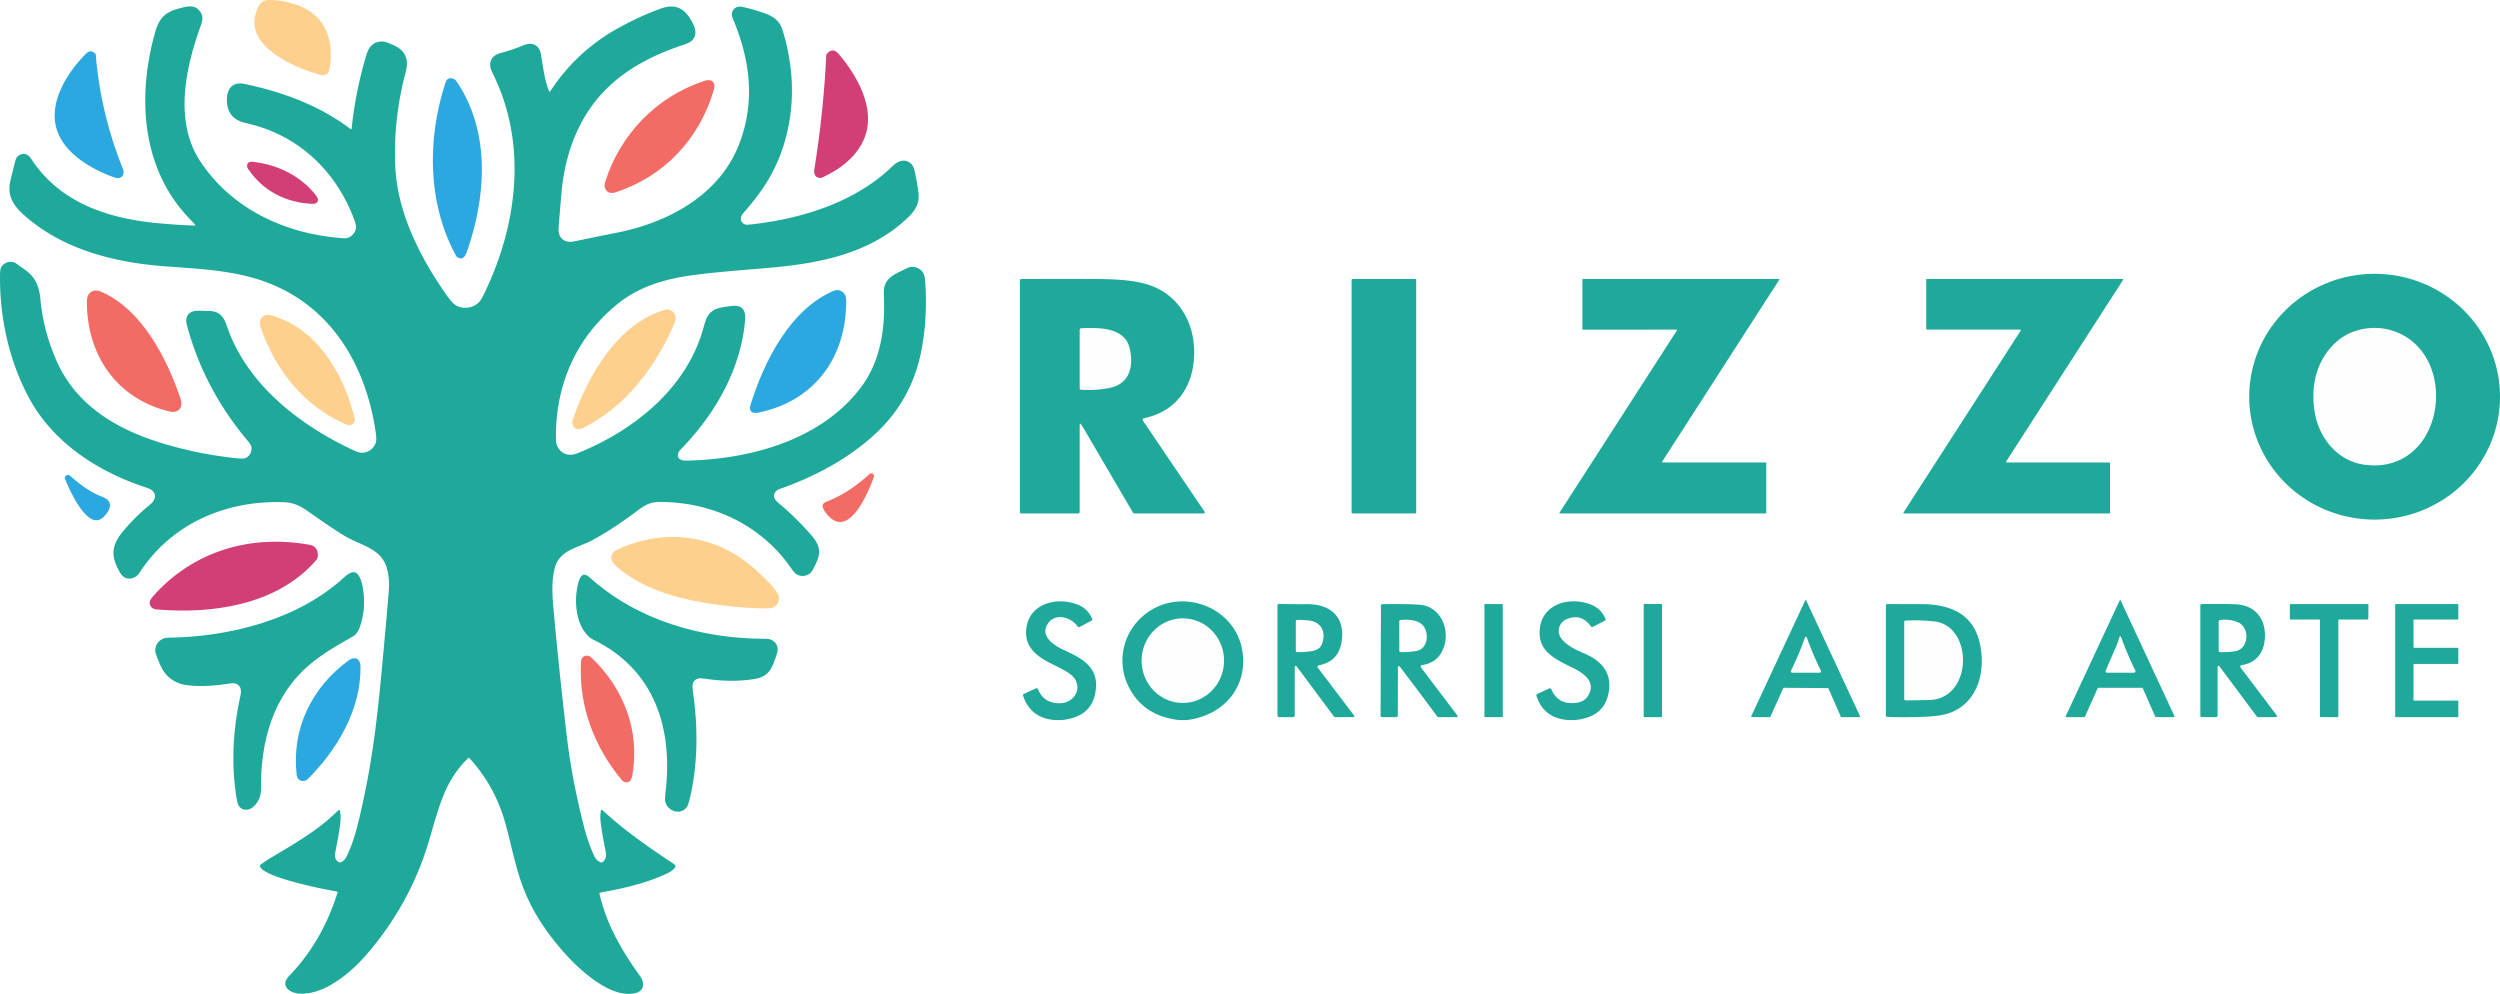 <svg xmlns="http://www.w3.org/2000/svg" viewBox="0 0 3185.474 1266.395">
  <path fill="#fed08e" d="M326.3 15.945c2.74-8.21 5.72-15.7 15.49-15.92q18.13-.42 36.66 6.3c36.93 13.39 47.55 44.86 41.54 81.2-1.24 7.51-5.89 9.59-12.81 7.62-30.47-8.65-95.61-35.05-80.88-79.2z"/>
  <path fill="#1ea99b" d="M248.17 285.755q-2.44-2.73-6.48-6.9c-61.69-63.61-67.2-156.42-43.9-238.02 5.02-17.59 12.4-25.18 29.92-29.94 10.71-2.9 20.42-5.73 27.3 3.91 4 5.6 3.37 10.69.95 17.41-19.51 54.07-34.92 122.75.06 174.65 39.35 58.39 104.24 89.33 172.94 95.93q9.88.95 11.12.84c7.27-.62 13.59-7.29 13.53-14.74q-.03-3.04-2.21-8.93c-21.22-57.32-64.44-101.63-123.66-119.38q-5.48-1.65-15.87-4.18c-16.39-4-23.43-14.77-22.65-31.44.6-12.81 7.94-20.98 22.01-18.08 34.69 7.15 70.69 18.82 101.82 35.83q17.48 9.54 33.43 21.54 1.41 1.06 1.6-.7 4.94-47.39 18.68-93.26c3.45-11.5 9.47-18.29 22.51-17.25q1.98.16 9.54 3.31c11.11 4.64 19 10.64 19.66 23.74.33 6.45-2.43 14.73-4.25 22.39q-12.93 54.38-10.58 109.09c2.52 59.05 31.48 116 64.76 163.54q7.47 10.66 12.06 13.64c8.85 5.73 22.8 4.14 30.23-4.07q2.41-2.67 5.68-9.36c42.87-87.59 56.21-191.39 11.74-281.25q-3.07-6.19-3.43-9.57c-.99-9.15 4.78-14.75 13.1-16.9q14.93-3.86 29.14-9.89c7.6-3.22 15.5-2.79 20.11 4.79q1.75 2.88 2.67 9.09 1.65 11.1 3.64 22.15 2.1 11.62 6.14 22.22.69 1.83 1.77.19 33.05-50.43 85.22-79.62 28.45-15.91 56.23-25.82c21.07-7.5 32.5 3.05 41.04 21.12 3.54 7.51 3.48 15.36-3.15 20.8q-2.64 2.17-10.33 4.7c-33.21 10.94-66.26 27.02-92.24 50.86-37.05 34.01-55.7 79.51-61.69 128.93q-1.07 8.81-4.58 53.18c-.68 8.58 2.87 16.01 11.92 17.66q3.46.62 9.55-.68 25.42-5.45 50.94-10.38c66.09-12.77 132.52-47.51 157.9-113.88 20.83-54.45 13.49-107.87-8.68-160.29-2.51-5.94.45-12.25 6.47-13.94q2.83-.8 7.26.21 13.57 3.09 26.66 7.7c10.39 3.66 18.64 8.94 22.26 18.84q5.91 16.19 9.88 40.49c9.38 57.5-1.87 119.15-36.12 167.06q-10.66 14.92-22.11 27.81c-3.94 4.43-5.74 9.72-.61 13.87 2.69 2.18 6.17 1.6 10.5 1.12 65.08-7.28 132.91-28.39 180.61-75.03 7.03-6.87 17.59-9.18 24.2-.49q2.11 2.79 3.47 9.37 3.8 18.49 4.61 27.62c1 11.44-4.06 20.59-12.54 28.85-47.95 46.73-112.82 59.29-176.99 64.98-32.38 2.88-64.96 5.03-97.18 9.31-35.92 4.76-69.94 14.49-98.33 37.99-51.38 42.53-77.25 101.29-77.08 168.32.01 4.1.03 8.35 1.87 12.01 5.15 10.23 15.23 12.9 25.58 8.73 71.76-28.87 139.22-82.38 160.56-159.81q2.94-10.69 4.63-13.64c6.89-12.01 17.05-12.28 30.25-14.09 13.74-1.89 19.24 4.25 18.17 17.42-5.13 63.1-38.45 120.55-81.92 165.14-7.03 7.21-3.79 14.54 6.16 14.37 81.67-1.44 174.34-26.12 224.83-95.42 23.86-32.74 29.47-73.91 27.81-113.38q-.37-8.73.43-12.13c3.37-14.26 17.68-18.32 29.11-24.39 6.8-3.61 16.47-.69 20.46 6.02q1.94 3.25 2.45 9.72c2.49 31.63.69 65.39-6.02 95.43q-13.42 60.09-58.97 101.49c-34.45 31.31-76.61 53.44-120.29 68.79-5.44 1.91-9 6.9-6.25 12.46q1.17 2.37 5.89 6.36 21.89 18.44 40.69 39.99c14.3 16.38 11.53 26.78 1.41 44.86-4.23 7.55-14.46 9.31-21.26 4.27q-2.04-1.51-5.58-6.63c-38.45-55.64-100.58-84.74-167.61-84.79-11.03-.01-18.04 3.3-27.39 10.29-18.8 14.07-37.88 27.22-58.55 38.41-17.9 9.69-41.74 12.19-47.86 35.2-4.21 15.79-3.34 33.46-1.87 50q7.01 78.55 17.17 164.81c4.51 38.33 11.94 76.03 21.45 113.41 3.5 13.73 7.49 26.02 13.56 39.11q3.08 6.66 9.25 8.18a.97 1.01 34.3 0 0 .85-.18c4.83-3.73 5.58-8.21 4.37-13.97q-3.97-19.04-6.23-36.03c-.7-5.2-.76-10.42.03-15.18q.49-2.92 2.66-.91c27.92 25.77 58.15 46.79 89.57 67.53 2.53 1.67 4.21 3.93 1.44 6.43-2.24 2.02-4.78 4.13-7.54 5.47-26.95 13.07-57.74 19.96-87.07 25.2a1 1.01 78.2 0 0-.8 1.21c9.39 40.27 28.36 72.52 52.18 105.78 5.45 7.61 4.98 17.89-5.42 20.77-32 8.88-74-30.95-93.06-52.8-23.69-27.15-42.31-55.49-53.84-89.61-8.48-25.05-13.21-50.95-20.5-76.31q-13.05-45.35-45.06-80.51a1 1.01 47 0 0-1.44-.04q-19.25 18.78-29.91 43.67c-8.66 20.21-14.14 41.89-20.44 62.93q-19.5 65.08-59.73 119.42c-18.27 24.69-38.57 47.94-65.61 63.39-11.58 6.61-24.79 11.2-37.95 10.87-6.38-.15-14.41-2.41-17.9-7.83-4.03-6.27.29-11.69 5.09-16.72 28.49-29.82 47.82-65.67 59.88-104.27a1.01 1.01 0 0 0-.79-1.29c-13.43-2.31-96.83-18.4-98.12-32.99a1 .99 69.5 0 1 .4-.89q7.1-5.26 14.25-9.54c23.36-13.97 46.89-27.51 68.14-44.65 5.71-4.61 11.6-10.43 17.47-15.66a1 1 0 0 1 1.64.53c1.66 7.59.87 13.64-.37 22.57-1.54 11.1-4.37 24.01-5.7 32.41q-1.18 7.48 5.17 11.05a1.01 1.02 54.7 0 0 .66.11c5.19-.9 7.62-5.13 9.81-9.75 8.51-18 13.34-38.24 17.72-57.59 12.95-57.11 19.58-108.37 25.64-173.13q6.15-65.81 9.43-105.75c.94-11.53-.27-26.65-5.79-36.9-8.31-15.46-25.69-20.57-40.5-27.7q-8.35-4.01-16.19-9.09-20.53-13.29-40.44-27.48c-10.34-7.36-18.73-11.15-30.67-11.61-73.42-2.82-143.35 27-184.05 89.78-5.85 9.02-18.25 10.65-24.24.81-12.41-20.36-12.3-34.77 2.87-53.12q15.5-18.75 34.35-34.09c9.83-8 9.02-17.77-3.59-21.83-61.16-19.67-119.57-57.08-150.61-115.27C11.14 458.575-.56 403.805.02 350.025q.07-6.03 1.17-8.67c3.12-7.44 13.43-10.02 19.73-5.47q5.17 3.74 10.39 7.41c14.2 10.01 18.74 21.87 20.24 38.52q3.47 38.37 19.89 76.56c25.03 58.24 77.64 88.97 135.84 106.57q46.45 14.05 94.7 19 7.07.73 9.68.03c6.18-1.66 10.21-9.06 8.44-15.29q-.71-2.53-4.19-6.65c-36.44-43.22-63.09-92.69-77.59-147.1-1.96-7.35-1.32-13.91 5.78-17.48 4.68-2.35 14.39-1.2 19.76-1.29 14.62-.24 20.7 5.81 25.15 18.99 25.07 74.23 92.56 126.43 160.87 158.32q6.87 3.21 10.64 3.41c8.62.45 17.05-6.06 18.68-14.49q.72-3.71-.62-12.65c-13.61-90.92-62.71-168.61-154.86-195.34-36.06-10.45-75.12-12.22-112.36-14.96-64.81-4.78-130.96-21.09-180.75-65.35-13.75-12.23-21.8-25.15-17.35-43.77q5.46-22.89 6.78-27.01c2-6.28 9.62-8.95 15.15-5.73q2.21 1.29 5.22 5.82c37.27 56.19 99.19 75.5 163.03 81.21q24.68 2.2 43.96 2.81 2.33.07.77-1.67z"/>
  <path fill="#d13f76" d="M1052.99 69.635c4.43-6.62 10.29-7.05 15.23-1.33 21.06 24.38 42.79 61.05 36.82 94.93-4.87 27.71-27.28 48.14-51.75 60.14-2.84 1.39-6.07 3.96-9.79 3.16-5.72-1.23-6.62-6.32-5.76-11.66q11.58-72.07 15.09-144.73a1.02.98 63.5 0 1 .16-.51z"/>
  <path fill="#2ba8e0" d="M121.67 68.615a.98.98 0 0 1 .31.64q6.14 75.24 34.69 146.06c1.94 4.82.36 10.74-5.21 11.54q-2.74.39-7.63-1.41c-27.63-10.22-60.69-29.33-70.93-58.71-12.29-35.28 12.72-74.18 36.59-98.25 4.23-4.25 7.73-4.09 12.18.13zM581.81 326.955q-.17-.13-.27-.32c-37.45-67.64-37.26-150.94-13.46-222.52 2-6.02 10.12-5.47 13.36-.74 43.9 64.2 38 146.72 13.73 216.61-2.19 6.32-5.48 12.86-13.36 6.97z"/>
  <path fill="#f26c65" d="M771.34 231.015c19.37-60.19 64.91-107.36 124.98-127.56q5.69-1.91 8.63-1.18c5.36 1.34 6.22 6.68 4.79 11.59-18.42 63.18-63.09 110.97-125.8 131.31-6.06 1.97-12.15-.32-13.43-6.92q-.57-2.89.83-7.24z"/>
  <path fill="#d13f76" d="M394.16 239.395q6.47 6.51 9.37 10.88c4.07 6.13.16 9.76-5.92 9.47-33.42-1.56-62.59-16.48-81.34-44.35-3.26-4.84-.95-10 5.48-9.3 26.93 2.92 53.16 13.95 72.41 33.3z"/>
  <path fill="#2ba8e0" d="M968.35 525.355c-4.71 1.03-11.48 2.29-12.76-4.52q-.31-1.61.57-4.47c17-55.08 50.47-122.68 106.83-146.08 5.48-2.27 12.06 1.1 14.26 6.32q.99 2.35.99 7.16c-.02 71.07-39.36 126.08-109.89 141.59z"/>
  <path fill="#f26c65" d="M215.85 524.275c-67.28-16.11-105.5-71.93-105.14-140.53.05-10.69 7.88-16.41 18.01-12.09 52.1 22.21 84.44 86.02 101.41 136.58 3.67 10.93-2.77 18.79-14.28 16.04z"/>
  <path fill="#fed08e" d="M859.53 411.605c-23.47 55.16-62.59 107.46-117.51 134.14-8.23 4-15.06-2.85-12.19-11.17 19.09-55.41 57.06-122.52 117.86-139.89q3.43-.98 6.86.71c6.48 3.2 7.8 9.59 4.98 16.21zM438.43 539.625c-51.87-23.01-88.48-69.61-106.27-122.55-3.29-9.77 2.37-18.35 13.26-15.31 57.79 16.1 91.53 72.97 105.75 128.06 1.27 4.9 1.87 9.16-3.35 11.37-3.49 1.48-6.1-.11-9.39-1.57z"/>
  <path fill="#f26c65" d="M1113.1 608.895c-6.58 17.92-32.63 82.3-60.71 44.57-4.38-5.9-7.38-11.21 1.61-14.66 21.04-8.09 37.88-20.34 54.54-35.28a1.08 1.08 0 0 1 .53-.25c4.08-.56 5.3 2.16 4.03 5.62z"/>
  <path fill="#2ba8e0" d="M131.54 659.085c-20.19 19.03-44.4-38.05-48.93-49.55a.96 1 39.9 0 1-.04-.58c1.02-4.75 4.74-4.7 7.86-1.86 10.88 9.92 23.59 19.09 37.18 24.85 3.6 1.52 7.7 2.79 10.16 5.67 6 7.04-.57 16.13-6.23 21.47z"/>
  <path fill="#fed08e" d="M973.06 735.495c7.01 6.87 19.08 18.93 19.47 25.6.57 9.94-6.61 14.33-15.59 14.2q-41.52-.6-82.43-7.75c-38.17-6.67-78.86-19.34-108.54-45.45q-5.25-4.61-6.49-8.24c-2.27-6.68 2.01-11.39 8-14.09 49.74-22.51 104.62-21.3 151.2 7.86q16.54 10.36 34.38 27.87z"/>
  <path fill="#d13f76" d="M395.68 694.395c7.79 1.45 11.02 10.28 8.59 17.18q-.46 1.33-4.41 5.61c-50.02 54.27-130.47 65.33-200.37 59.37-5.96-.5-10.13-5.12-8.42-10.81q.67-2.25 4.47-6.54c51.19-57.65 125.15-78.76 200.14-64.81z"/>
  <path fill="#1ea99b" d="M298.98 870.695q-1.59-.42-3.21-.17c-18.39 2.85-38.23 4.9-56.76 2.66q-18.28-2.21-29.01-15.73c-4.75-6-8.93-17.2-11.21-23.66-3.77-10.63 4.22-21.09 15.27-21.23 78.92-1 166.04-23.09 224.86-77.33 4.57-4.21 12.55-9.75 17.38-2.97 2.68 3.76 4.31 8.12 5.32 12.95q5.83 27.72-3.1 53.79c-1.46 4.27-4.44 9.49-8.74 11.91-18.04 10.13-36.77 20.8-53.05 34.14-48.76 39.95-64.8 99.18-64.18 160q.14 14.26-9.86 23.05c-5.5 4.83-13.81 5.45-18.15-.96q-1.99-2.93-3.17-10.26c-6.97-43.01-4.6-87.8 4.97-130.46 1.67-7.46.73-13.58-7.36-15.73zM750.89 811.795c-17.39-15.69-19.68-45.36-14.48-67.46 2.01-8.51 5.63-16.94 14.96-8.54 61.34 55.21 143.62 78.3 224.9 78.2 7.78-.01 14.56 5.29 14.69 13.38q.05 2.67-1.82 8.17c-5.56 16.39-9.28 26.66-28.29 29.74-21.33 3.47-43.25 2.53-64.55-.73q-4.52-.69-7.08.13c-7.43 2.37-7.41 8.71-6.37 15.78 6.77 45.91 6.61 94.88-4.46 139.43q-1.49 5.99-3.25 8.42c-8.03 11.06-24.58 5.42-27.42-6.73q-.79-3.35.16-11.09c10.1-82.16-13.73-157.92-92.67-195.8q-2.37-1.13-4.32-2.9z"/>
  <path fill="#f26c65" d="M793.44 995.235q-.17-.09-.29-.24c-34.89-41.39-55.2-93.07-53.01-147.55q.23-5.74.66-7.08c1.77-5.61 8.51-6.55 12.76-2.49 40.97 39.11 62.12 93.01 52.23 149.63-1.23 7.08-4.38 12.02-12.35 7.73z"/>
  <path fill="#2ba8e0" d="M392.42 992.475c-5.12 5.13-13.56 2.68-14.4-4.59-6.81-58.98 18.97-111.79 65.99-146.27 8.23-6.03 15.28-2.02 15.37 7.83.53 54.71-29.37 105.38-66.96 143.03z"/>
  <path fill="#1ea99b" d="M3185.474 505.48A159.773 156.575 0 0 1 3025.7 662.055a159.773 156.575 0 0 1-159.773-156.575A159.773 156.575 0 0 1 3025.7 348.904a159.773 156.575 0 0 1 159.774 156.576zm-235.649 22.18c6.004 31.72 29.587 59.848 62.41 64.411 102.413 14.307 124.426-138.546 39.069-169.816-23.303-8.529-52.498-4.639-71.873 11.296-27.997 23.06-36.208 59.211-29.606 94.11zM1375.73 542.81v109.576a1.87 1.87 0 0 1-1.87 1.87h-72.471a1.87 1.87 0 0 1-1.87-1.87v-294.99a1.87 1.87 0 0 1 1.87-1.871q43.82-.15 87.9-.056c24.613.037 54.518.505 76.044 8.08 39.462 13.876 59.305 52.44 55.92 94.352q-1.272 15.897-6.415 28.502-15.186 37.386-57.454 46.588a1.889 1.87 67 0 0-1.16 2.88l78.195 115.468q1.964 2.917-1.552 2.917h-87.508a1.87 1.87 0 0 1-1.609-.916l-65.233-111.279q-2.787-4.75-2.787.748zm63.607-99.422c-6.509-27.043-40.996-26.052-61.811-25.136a1.87 1.87 0 0 0-1.796 1.87v74.641a1.87 1.87 0 0 0 1.758 1.87q19.918 1.104 36.863-2.45c25.64-5.386 30.41-28.352 24.986-50.795zM1804.48 652.89a1.365 1.365 0 0 1-1.365 1.366h-79.56a1.365 1.365 0 0 1-1.365-1.365V356.87a1.365 1.365 0 0 1 1.365-1.365h79.56a1.365 1.365 0 0 1 1.365 1.365zM2250.529 589.902v63.718a.636.636 0 0 1-.636.636h-262.28a.636.636 0 0 1-.524-.972l149.637-232.301a.636.636 0 0 0-.524-.973l-119.283.019a.636.636 0 0 1-.636-.636v-63.27a.636.636 0 0 1 .636-.636h249.638a.636.636 0 0 1 .523.973l-149.225 231.833a.636.636 0 0 0 .524.973h131.514a.636.636 0 0 1 .636.636zM2556.722 589.266h131.215a.692.692 0 0 1 .692.692v63.606a.692.692 0 0 1-.692.692H2425.92a.692.692 0 0 1-.58-1.066l149.543-232.114a.692.692 0 0 0-.58-1.066h-119.227a.692.692 0 0 1-.692-.692V356.18a.692.692 0 0 1 .692-.692h249.582a.692.692 0 0 1 .58 1.066L2556.142 588.2a.692.692 0 0 0 .58 1.066z"/>
  <path fill-opacity=".004" d="M1377.526 418.252c20.815-.916 55.302-1.907 61.81 25.136 5.424 22.443.655 45.41-24.985 50.795q-16.945 3.554-36.863 2.45a1.87 1.87 0 0 1-1.758-1.87v-74.64a1.87 1.87 0 0 1 1.796-1.87zM3012.235 592.071c-32.823-4.563-56.406-32.691-62.41-64.41-6.602-34.899 1.609-71.05 29.606-94.11 19.375-15.935 48.57-19.825 71.873-11.296 85.357 31.27 63.344 184.123-39.07 169.816z"/>
  <path fill="#1ea99b" d="m2272.242 876.794-16.477 36.563a.692.692 0 0 1-.635.412l-23.135-.038a.692.692 0 0 1-.636-.99l68.806-147.655a.692.692 0 0 1 1.271 0l68.675 147.654a.692.692 0 0 1-.636.991l-23.228.038a.692.692 0 0 1-.636-.412l-15.916-36.189a.692.692 0 0 0-.635-.411l-56.182-.374a.692.692 0 0 0-.636.411zm27.044-62.951q-7.37 20.834-17.263 40.62a1.87 1.87 0 0 0 1.665 2.713h34.786a1.87 1.87 0 0 0 1.665-2.712q-9.856-19.825-17.337-40.621-1.758-4.938-3.516 0zM2672.9 876.813 2656.5 913.34a.692.692 0 0 1-.636.411h-23.21a.692.692 0 0 1-.617-.991l68.806-147.636a.692.692 0 0 1 1.272 0l68.712 147.636a.692.692 0 0 1-.636.991h-23.284a.692.692 0 0 1-.636-.411l-16.01-36.526a.692.692 0 0 0-.635-.411h-56.088a.692.692 0 0 0-.636.411zm27.306-63.906q-1.87 6.434-4.451 12.25-6.471 14.626-12.718 29.42a1.889 1.87 11.3 0 0 1.74 2.599l34.374-.019a1.87 1.87 0 0 0 1.684-2.693q-10.006-20.367-17.786-41.65-1.571-4.283-2.843.093zM1352.708 917.49h-7.949q-31.326-1.87-41.145-30.99a1.87 1.852 68.6 0 1 .992-2.3l15.485-7.106a1.87 1.87 0 0 1 2.525 1.01q7.163 18.01 27.399 17.972c16.327-.018 28.502-15.074 19.992-30.335-4.918-8.808-23.546-16.495-32.934-21.358-17.693-9.164-32.019-21.358-29.4-43.314 3.946-32.897 39.91-40.977 65.832-30.54q12.661 5.105 18.104 17.972a1.87 1.852 64.8 0 1-.842 2.375l-15.224 7.986a1.87 1.852-31.2 0 1-2.394-.58c-9.07-12.848-29.886-17.823-38.788-2.394-8.884 15.374 8.902 26.763 21.695 32.58 20.834 9.463 41.911 20.33 40.471 46.587q-2.094 38.415-43.82 42.436zM1512.145 917.49h-9.819q-45.97-5.274-64.504-43.033c-13.522-27.568-8.697-60.558 11.838-82.982 46.382-50.646 133.16-20.161 134.376 49.299.748 42.099-30.447 71.854-71.891 76.717zm-5.37-21.826a52.516 53.881.4 0 0 52.89-53.514 52.516 53.881.4 0 0-52.138-54.246 52.516 53.881.4 0 0-52.89 53.513 52.516 53.881.4 0 0 52.138 54.247zM2006.82 917.49h-7.949q-31.663-1.851-41.182-30.914a1.87 1.852 68.6 0 1 .99-2.282l15.449-7.144a1.87 1.852 65.7 0 1 2.506.954q8.697 20.441 31.775 17.449 10.773-1.384 15.448-9.595c12.662-22.18-16.42-33.196-29.38-39.76-16.085-8.117-31.757-18.104-32.692-37.312-1.815-37.423 35.216-50.103 65.14-38.62q13.091 5.012 18.795 18.235a1.87 1.852 65 0 1-.86 2.394l-15.28 7.855a1.87 1.852-31.5 0 1-2.356-.561q-11.97-16.309-29.4-9.931-7.481 2.73-10.137 8.696c-8.435 18.89 19.207 30.635 31.757 36.002 17.842 7.63 32.43 21.078 31.083 42.585q-2.357 38.022-43.707 41.95zM1653.104 850.35q-3.367-4.527-3.367 1.103l-.018 60.408a1.87 1.87 0 0 1-1.87 1.87l-18.235.02a1.852 1.87-.3 0 1-1.87-1.871V771.407a1.852 1.87.8 0 1 1.907-1.87q17.45.411 35.497.28c28.67-.224 48.233 14.57 44.623 45.653q-3.179 27.342-29.493 32.317a1.87 1.852-24 0 0-1.14 2.955l45.95 60.614q1.815 2.394-1.196 2.394h-22.667a1.87 1.87 0 0 1-1.497-.748zm32.055-31.925c4.433-15.56-3.067-26.82-19.132-28.035q-8.678-.636-13.073-.561a1.87 1.87 0 0 0-1.833 1.87v37.386a1.852 1.87.6 0 0 1.814 1.87q6.228.168 12.363-.505c9.837-1.103 17.056-2.132 19.861-12.025zM1782.99 848.984a1.197 1.197 0 0 0-1.776 1.047l-.13 61.849a1.87 1.87 0 0 1-1.871 1.87h-18.197a1.87 1.852.3 0 1-1.87-1.87l.41-140.192a1.889 1.889 0 0 1 1.852-1.87q13.391-.206 26.165-.057 21.414.225 27.08 1.646c24.052 6.022 33.927 35.404 23.192 57.79q-7.444 15.56-26.015 18.29a1.87 1.87 0 0 0-1.235 2.975l46.139 60.894q1.814 2.394-1.197 2.394h-22.63a1.908 1.87-18 0 1-1.515-.748q-23.471-31.738-47.316-63.045-.487-.636-1.085-.973zm32.038-49.374c-5.667-9.819-20.18-10.791-30.41-9.613a1.87 1.87 0 0 0-1.665 1.852l.02 37.236a1.87 1.87 0 0 0 1.832 1.87q9.875.243 19.544-1.421c14.195-2.45 16.533-19.769 10.679-29.924zM1914.823 913.04a.692.692 0 0 1-.692.691h-21.994a.692.692 0 0 1-.692-.692V770.38a.692.692 0 0 1 .692-.692h21.994a.692.692 0 0 1 .692.691zM2117.743 912.927a.823.823 0 0 1-.823.823h-21.732a.823.823 0 0 1-.823-.823V770.453a.823.823 0 0 1 .823-.823h21.732a.823.823 0 0 1 .823.823zM2446.865 769.743c35.03-.131 66.225 10.435 75.352 48.158 8.49 35.123-.599 76.474-37.573 90.407q-10.885 4.095-32.075 4.974-23.901.973-47.803.225a1.87 1.87 0 0 1-1.814-1.87V771.519a1.87 1.87 0 0 1 1.89-1.87q21.264.168 42.023.094zm11.371 122.2c55.995-1.365 56.406-94.652 6.396-100.15q-18.14-2.002-36.525-1.048a1.87 1.87 0 0 0-1.777 1.87v97.926a1.87 1.87 0 0 0 1.889 1.87q14.98-.112 30.017-.468zM2825.605 851.397l.018 60.464a1.852 1.852 0 0 1-1.851 1.87l-18.253.02a1.852 1.87-.3 0 1-1.87-1.871V771.538a1.852 1.87 0 0 1 1.85-1.87q39.032-.28 46.251.523c23.808 2.675 35.703 20.367 34.095 43.259q-.561 8.173-3.124 14.232-7.144 16.907-26.632 19.843a1.87 1.87 0 0 0-1.215 2.974l45.577 60.259q2.263 2.992-1.496 2.992h-21.826a1.926 1.908 70.8 0 1-1.514-.748l-46.644-62.727q-3.366-4.545-3.366 1.122zm26.108-58.426q-10.94-4.657-23.078-2.88a1.87 1.87 0 0 0-1.609 1.851v37.143a1.852 1.87.6 0 0 1.814 1.87q9.445.262 18.777-1.085c18.179-2.618 19.507-30.353 4.096-36.9zM3016.76 789.38h-36.394a.916.916 0 0 0-.916.916v122.519a.916.916 0 0 1-.917.916l-21.545.038a.916.916 0 0 1-.916-.917V790.296a.916.916 0 0 0-.917-.916h-36.506a.916.916 0 0 1-.917-.916V770.64a.916.916 0 0 1 .917-.916h98.28a.916.916 0 0 1 .916.916l-.168 17.824a.916.916 0 0 1-.916.916zM3076.065 892.71h55.509a.767.767 0 0 1 .767.767v19.506a.767.767 0 0 1-.767.767h-78.886a.767.767 0 0 1-.767-.767V770.472a.767.767 0 0 1 .767-.767h78.886a.767.767 0 0 1 .767.767v18.141a.767.767 0 0 1-.767.767h-55.509a.767.767 0 0 0-.766.767v34.468a.767.767 0 0 0 .766.767h55.509a.767.767 0 0 1 .767.767v19.039a.767.767 0 0 1-.767.766h-55.509a.767.767 0 0 0-.766.767v45.222a.767.767 0 0 0 .766.767z"/>
  <path fill-opacity=".004" d="M1506.775 895.664a52.516 53.881.4 0 1-52.138-54.247 52.516 53.881.4 0 1 52.89-53.513 52.516 53.881.4 0 1 52.139 54.246 52.516 53.881.4 0 1-52.89 53.514zM1666.027 790.39c16.065 1.216 23.565 12.474 19.132 28.035-2.805 9.893-10.024 10.922-19.861 12.025q-6.135.673-12.363.505a1.852 1.87.6 0 1-1.814-1.87v-37.386a1.87 1.87 0 0 1 1.833-1.87q4.395-.075 13.073.56zM1815.028 799.61c5.854 10.155 3.516 27.474-10.68 29.924q-9.668 1.664-19.543 1.421a1.87 1.87 0 0 1-1.833-1.87l-.019-37.236a1.87 1.87 0 0 1 1.665-1.852c10.23-1.178 24.743-.206 30.41 9.613zM2851.713 792.97c15.41 6.547 14.083 34.282-4.096 36.9q-9.332 1.347-18.777 1.085a1.852 1.87.6 0 1-1.814-1.87v-37.143a1.87 1.87 0 0 1 1.609-1.851q12.137-1.777 23.078 2.88zM2464.632 791.793c50.01 5.498 49.599 98.785-6.396 100.15q-15.036.356-30.017.468a1.87 1.87 0 0 1-1.889-1.87v-97.926a1.87 1.87 0 0 1 1.777-1.87q18.384-.954 36.525 1.048zM2299.286 813.843q1.758-4.938 3.516 0 7.48 20.796 17.337 40.62a1.87 1.87 0 0 1-1.665 2.713h-34.786a1.87 1.87 0 0 1-1.665-2.712q9.894-19.787 17.263-40.621zM2700.206 812.907q1.272-4.376 2.843-.093 7.78 21.283 17.786 41.65a1.87 1.87 0 0 1-1.684 2.693l-34.374.019a1.889 1.87 11.3 0 1-1.74-2.6q6.247-14.793 12.718-29.419 2.58-5.816 4.451-12.25z"/>
</svg>
